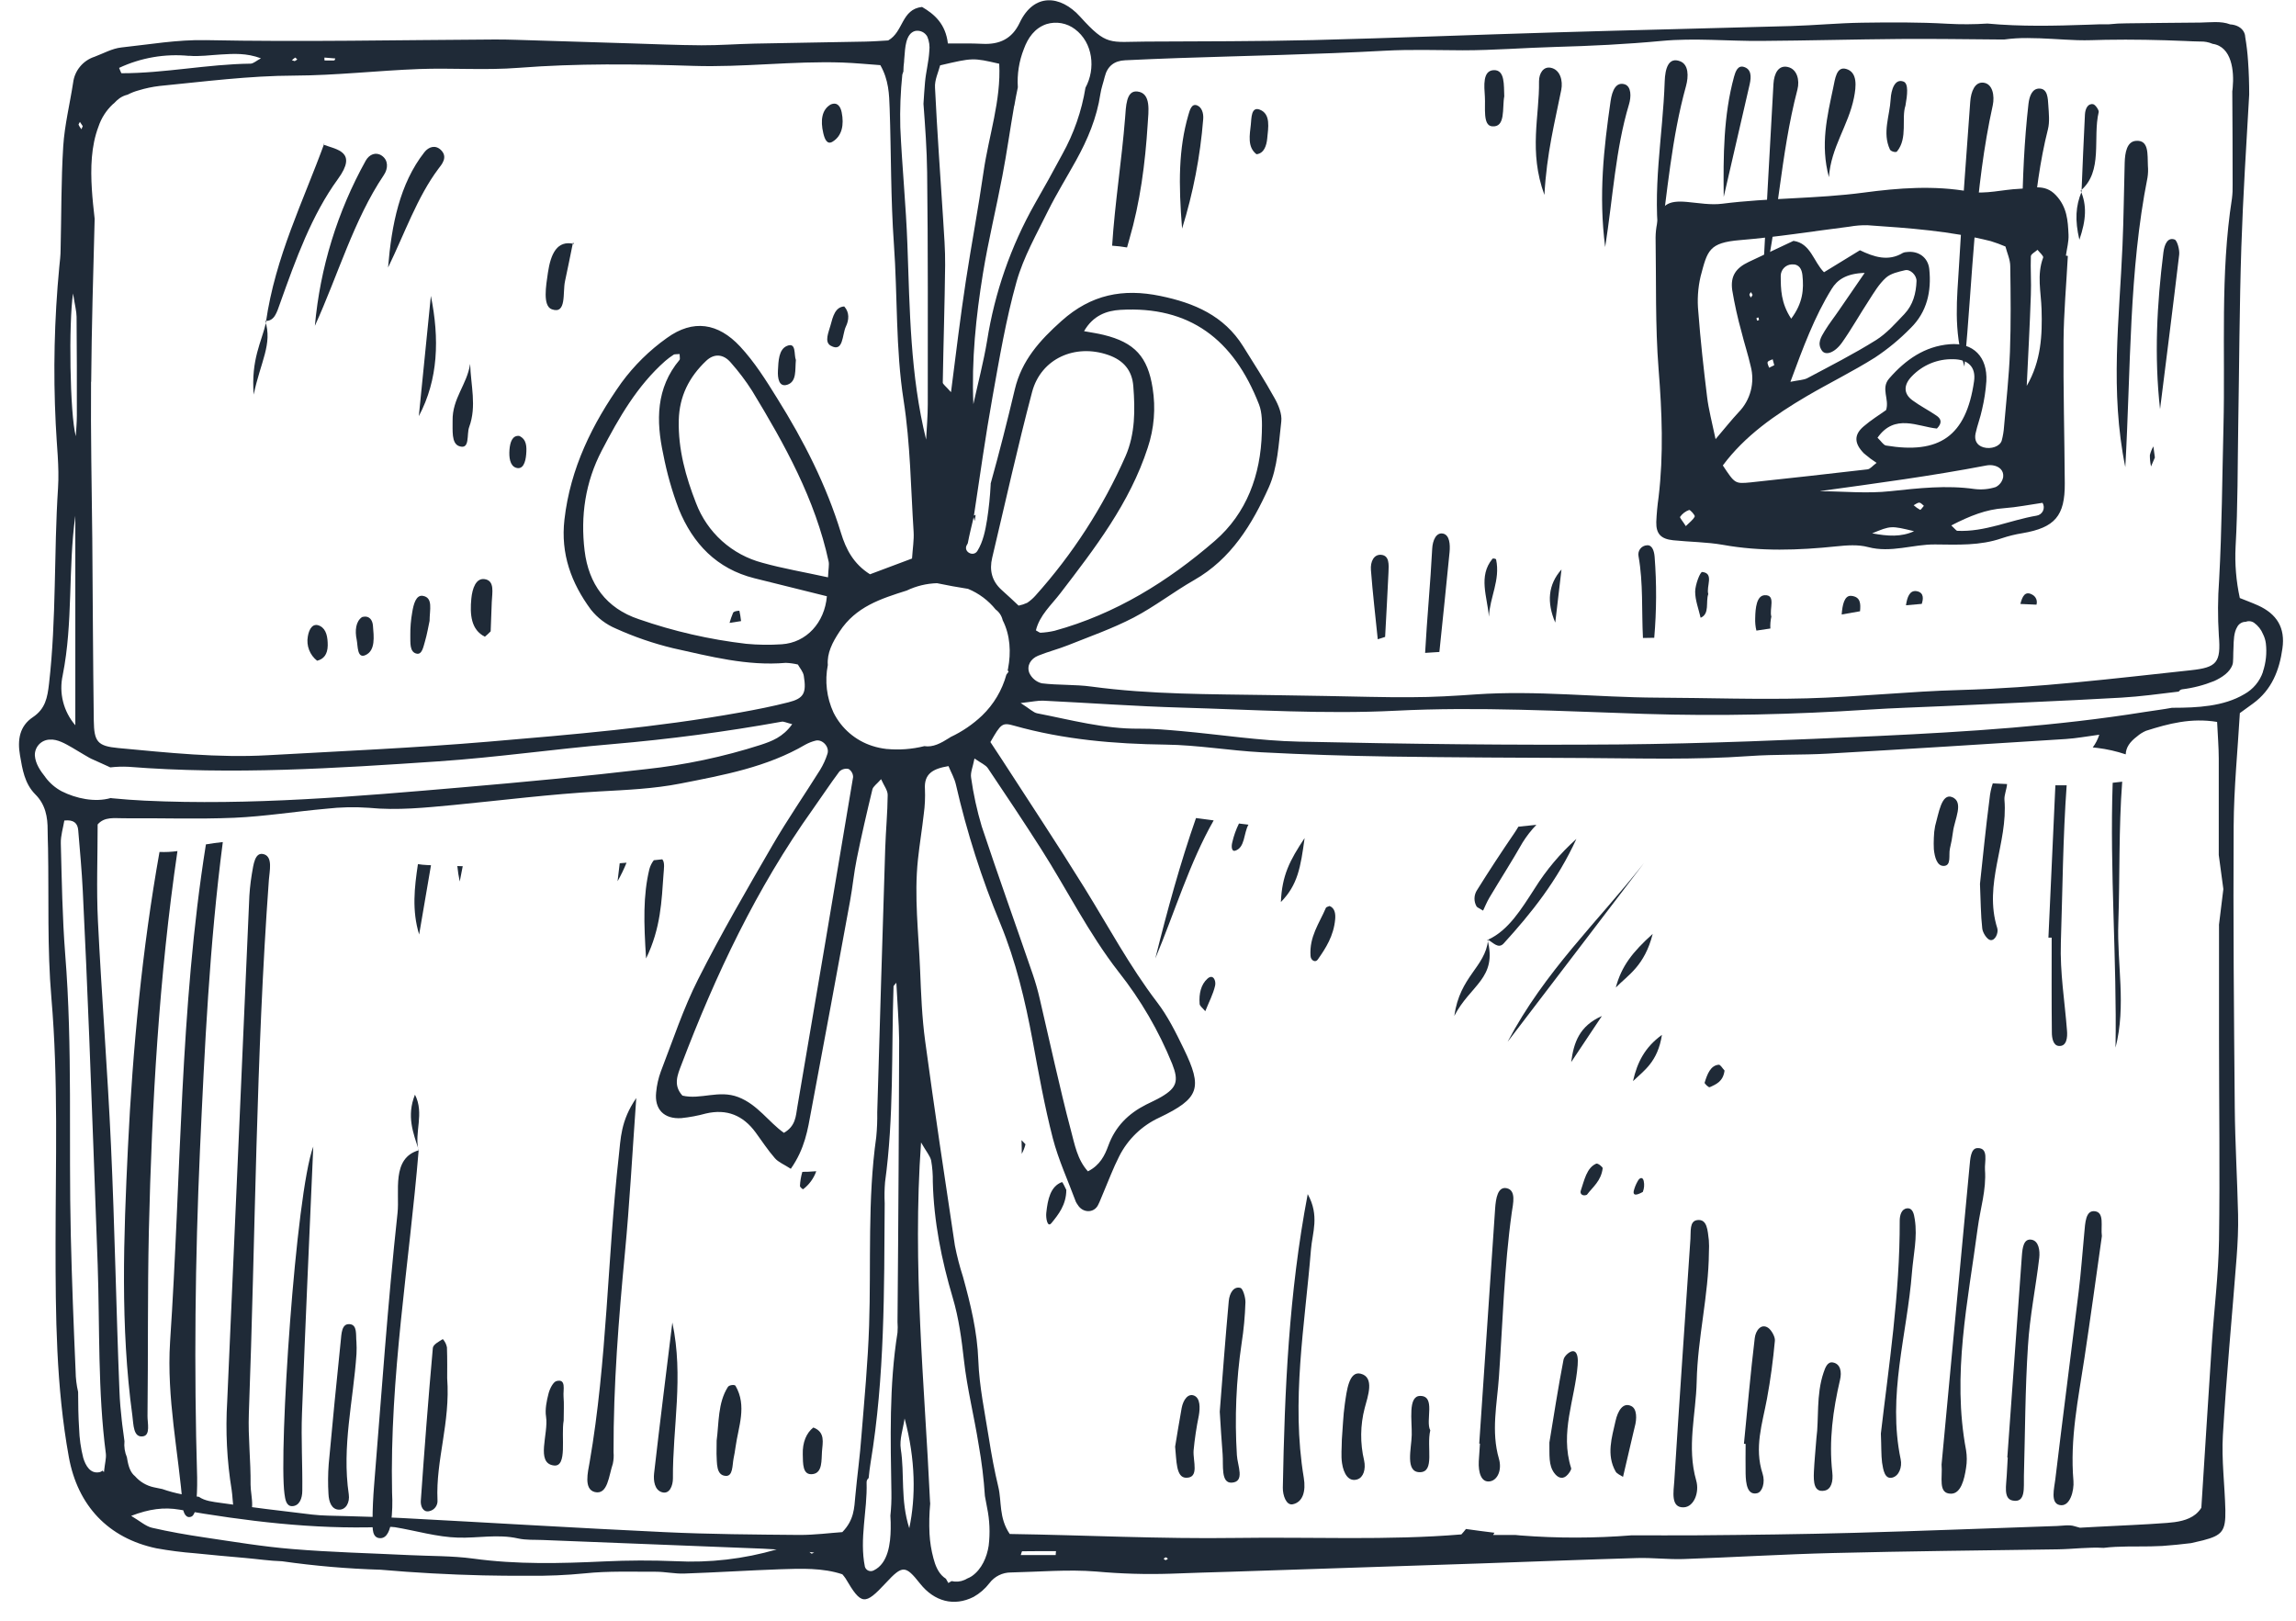 <svg width="119" height="84" viewBox="0 0 119 84" fill="none" xmlns="http://www.w3.org/2000/svg">
<path d="M117.038 31.381C116.713 31.235 116.376 31.112 116.088 30.995C115.897 30.12 115.823 29.223 115.869 28.329C115.989 26.238 115.971 24.139 116.006 22.044C116.059 18.969 116.068 15.883 116.167 12.804C116.254 10.169 116.423 7.534 116.574 4.899C116.574 4.313 116.556 3.742 116.515 3.165C116.488 2.749 116.439 2.334 116.369 1.922C116.368 1.847 116.351 1.772 116.321 1.703C116.194 1.41 115.882 1.281 115.589 1.264C115.118 1.077 114.53 1.164 114.043 1.17C112.778 1.183 111.511 1.19 110.24 1.209C109.927 1.209 109.613 1.225 109.301 1.259C109.144 1.259 108.988 1.259 108.831 1.259L108.246 1.28C106.501 1.341 104.746 1.383 103.007 1.221C102.317 1.265 101.626 1.269 100.937 1.231C99.464 1.146 97.982 1.155 96.504 1.177C95.274 1.195 94.046 1.315 92.815 1.35C88.755 1.467 84.694 1.556 80.633 1.678C76.448 1.801 72.265 1.971 68.08 2.077C65.186 2.148 62.291 2.139 59.397 2.155C57.508 2.165 57.371 2.401 55.988 0.871C54.956 -0.274 53.581 -0.367 52.849 1.179C52.453 2.017 51.799 2.318 50.911 2.271C50.311 2.24 49.71 2.257 49.128 2.253C49.011 1.246 48.442 0.742 47.789 0.36C46.71 0.48 46.834 1.65 46.034 2.096C45.701 2.114 45.275 2.148 44.848 2.156C42.937 2.195 41.027 2.22 39.118 2.26C38.195 2.28 37.273 2.351 36.352 2.347C35.12 2.34 33.889 2.284 32.657 2.247L26.747 2.064C26.379 2.053 26.016 2.045 25.64 2.047C20.653 2.073 15.664 2.181 10.678 2.08C9.176 2.05 7.753 2.304 6.29 2.46C5.816 2.511 5.361 2.768 4.902 2.941C4.607 3.036 4.345 3.214 4.148 3.453C3.95 3.692 3.826 3.983 3.789 4.291C3.621 5.386 3.35 6.472 3.278 7.572C3.166 9.351 3.185 11.14 3.141 12.923C3.141 13.23 3.104 13.536 3.072 13.842C2.815 16.542 2.753 19.256 2.888 21.965C2.936 23.073 3.079 24.187 3.008 25.288C2.788 28.67 2.929 32.068 2.54 35.444C2.458 36.158 2.351 36.737 1.704 37.17C1.014 37.631 0.897 38.341 1.036 39.144C1.163 39.876 1.271 40.608 1.83 41.171C2.354 41.691 2.475 42.343 2.469 43.039C2.469 43.348 2.484 43.656 2.49 43.965C2.537 46.552 2.443 49.152 2.664 51.724C3.028 55.97 2.88 60.226 2.879 64.477C2.879 68.177 2.904 71.866 3.569 75.523C4.026 78.031 5.607 79.719 8.104 80.246C8.769 80.366 9.44 80.452 10.114 80.504C10.968 80.593 11.824 80.669 12.681 80.744C13.326 80.8 13.974 80.898 14.619 80.918C16.313 81.16 18.02 81.306 19.73 81.357C21.497 81.511 23.267 81.608 25.04 81.65C25.783 81.668 26.528 81.672 27.272 81.669H27.419C28.384 81.681 29.35 81.64 30.311 81.545C31.529 81.417 32.765 81.466 33.994 81.461C34.485 81.461 34.978 81.573 35.467 81.555C37.127 81.498 38.786 81.391 40.44 81.332C41.542 81.294 42.649 81.256 43.658 81.593C43.718 81.661 43.774 81.732 43.825 81.807C44.643 83.198 44.817 83.218 45.911 82.043C46.777 81.111 46.925 81.114 47.687 82.076C48.418 82.999 49.442 83.278 50.458 82.766C50.778 82.587 51.058 82.344 51.281 82.053C51.411 81.88 51.579 81.74 51.772 81.644C51.965 81.548 52.177 81.498 52.393 81.498C53.869 81.467 55.353 81.332 56.818 81.45C58.103 81.566 59.394 81.604 60.684 81.562C61.728 81.518 62.773 81.494 63.817 81.46C68.123 81.316 72.429 81.173 76.733 81.031C79.441 80.939 82.146 80.829 84.855 80.751C85.654 80.728 86.455 80.829 87.254 80.803C89.837 80.713 92.419 80.554 95.007 80.491C98.883 80.396 102.759 80.355 106.637 80.3C107.426 80.29 108.246 80.176 109.029 80.224C109.231 80.198 109.434 80.182 109.637 80.172C110.448 80.131 111.26 80.172 112.07 80.125C112.566 80.092 113.066 80.037 113.563 79.978C113.771 79.931 113.98 79.885 114.188 79.832C115.183 79.573 115.358 79.346 115.339 78.264C115.309 76.97 115.135 75.67 115.211 74.384C115.391 71.31 115.686 68.235 115.922 65.17C115.977 64.438 116.014 63.691 115.998 62.953C115.957 61.105 115.843 59.258 115.826 57.409C115.783 52.539 115.74 47.67 115.769 42.801C115.781 40.839 115.979 38.877 116.09 36.958L116.776 36.46C117.743 35.755 118.142 34.733 118.296 33.607C118.451 32.539 118.006 31.821 117.038 31.381ZM57.258 3.979C57.394 3.427 57.754 3.149 58.313 3.124C59.233 3.082 60.153 3.039 61.075 3.009C64.639 2.888 68.207 2.824 71.769 2.629C73.125 2.555 74.466 2.602 75.816 2.607C77.412 2.607 79.008 2.477 80.604 2.433C82.447 2.382 84.283 2.294 86.123 2.121C87.83 1.96 89.566 2.136 91.29 2.121C93.689 2.105 96.086 2.039 98.484 2.02C100.205 2.007 101.928 2.034 103.652 2.047H103.878C104.277 1.993 104.68 1.968 105.082 1.972C105.947 1.972 106.805 2.053 107.668 2.082C108.157 2.099 108.647 2.072 109.131 2.063C109.822 2.051 110.512 2.051 111.201 2.063C111.891 2.075 112.573 2.095 113.249 2.124C113.509 2.136 113.768 2.149 114.029 2.152C114.251 2.143 114.473 2.184 114.678 2.272C115.68 2.419 115.797 3.694 115.72 4.531C115.72 4.597 115.705 4.662 115.698 4.727C115.711 6.338 115.714 7.948 115.715 9.559C115.722 9.803 115.711 10.048 115.68 10.291C115.067 14.213 115.339 18.167 115.241 22.108C115.174 24.755 115.161 27.407 115.016 30.049C114.945 31.011 114.94 31.977 115.001 32.939C115.118 34.352 114.887 34.592 113.552 34.737C109.572 35.166 105.599 35.651 101.589 35.762C98.943 35.832 96.303 36.123 93.656 36.194C91.072 36.263 88.483 36.169 85.904 36.158C82.766 36.144 79.634 35.772 76.492 35.989C75.386 36.066 74.279 36.135 73.172 36.135C71.696 36.147 70.218 36.096 68.742 36.072L65.787 36.024C62.716 35.975 59.632 35.999 56.572 35.585C55.721 35.468 54.847 35.52 53.993 35.415C53.853 35.379 53.722 35.312 53.611 35.219C53.499 35.126 53.41 35.009 53.349 34.877C53.203 34.497 53.42 34.145 53.8 33.986C54.309 33.777 54.85 33.643 55.362 33.438C56.502 32.982 57.671 32.573 58.756 32.008C59.841 31.443 60.824 30.674 61.891 30.065C63.814 28.969 64.901 27.168 65.757 25.268C66.222 24.235 66.272 23 66.408 21.845C66.454 21.454 66.261 20.99 66.054 20.624C65.547 19.71 64.982 18.829 64.427 17.943C63.435 16.36 61.901 15.703 60.144 15.34C58.202 14.939 56.556 15.26 55.024 16.628C53.888 17.642 52.952 18.678 52.595 20.189C52.209 21.82 51.796 23.445 51.346 25.058C51.346 25.076 51.346 25.095 51.346 25.115C51.315 25.724 51.253 26.33 51.16 26.932C51.071 27.481 50.956 28.076 50.657 28.554C50.443 28.895 49.902 28.581 50.115 28.238C50.131 28.214 50.145 28.188 50.158 28.162C50.245 27.707 50.358 27.256 50.465 26.805C50.484 26.872 50.5 26.94 50.516 27.007C50.529 26.925 50.544 26.844 50.557 26.765C50.557 26.736 50.557 26.707 50.569 26.677C50.539 26.694 50.509 26.709 50.478 26.723C50.79 24.663 51.075 22.609 51.441 20.574C51.799 18.573 52.137 16.558 52.685 14.607C53.047 13.32 53.736 12.118 54.331 10.904C54.77 10.026 55.292 9.182 55.769 8.32C56.37 7.235 56.849 6.105 57.033 4.865C57.077 4.572 57.185 4.279 57.258 3.979ZM52.276 34.809L52.16 34.967C51.938 35.775 51.503 36.508 50.899 37.088C50.419 37.543 49.87 37.917 49.271 38.198L49.194 38.249C48.774 38.514 48.36 38.744 47.909 38.671C47.269 38.831 46.605 38.88 45.948 38.817L45.932 38.827V38.816C45.687 38.788 45.445 38.736 45.211 38.66C44.776 38.521 44.375 38.295 44.029 37.998C43.683 37.7 43.401 37.336 43.198 36.927C42.844 36.158 42.742 35.298 42.905 34.468C42.857 33.854 43.139 33.296 43.517 32.728C44.358 31.443 45.648 31.033 46.995 30.607C47.486 30.372 48.02 30.242 48.563 30.226C49.096 30.337 49.632 30.434 50.172 30.519C50.731 30.749 51.224 31.117 51.603 31.588C51.782 31.718 51.91 31.908 51.963 32.124C51.963 32.131 51.963 32.14 51.97 32.149C52.361 32.914 52.409 33.822 52.245 34.659C52.245 34.684 52.232 34.708 52.227 34.733C52.236 34.759 52.255 34.785 52.276 34.809ZM51.201 39.816C52.128 41.192 53.048 42.574 53.942 43.972C55.299 46.095 56.414 48.364 57.976 50.37C59.125 51.821 60.061 53.429 60.756 55.145C61.104 56.024 60.987 56.375 60.214 56.836C59.951 56.993 59.666 57.116 59.392 57.255C58.48 57.719 57.808 58.382 57.445 59.374C57.263 59.874 57.018 60.39 56.386 60.709C55.832 60.097 55.699 59.309 55.5 58.567C55.197 57.44 54.937 56.301 54.669 55.163C54.401 54.026 54.154 52.886 53.885 51.749C53.789 51.33 53.671 50.917 53.532 50.51C52.655 47.951 51.736 45.402 50.883 42.833C50.636 42.007 50.452 41.164 50.332 40.31C50.286 40.047 50.422 39.753 50.507 39.311C50.844 39.549 51.082 39.641 51.201 39.816ZM44.216 40.272C43.263 45.976 42.299 51.679 41.324 57.38C41.245 57.847 41.239 58.366 40.629 58.713C39.836 58.154 39.272 57.249 38.264 56.861C37.256 56.473 36.311 57.008 35.37 56.784C34.879 56.248 35.117 55.706 35.309 55.203C37.085 50.528 39.209 46.032 42.126 41.944C42.589 41.294 43.025 40.627 43.505 39.986C43.568 39.926 43.644 39.883 43.728 39.86C43.811 39.837 43.899 39.836 43.983 39.855C44.054 39.9 44.112 39.961 44.153 40.034C44.194 40.107 44.215 40.189 44.216 40.272ZM35.224 18.647C33.995 20.111 34.001 21.81 34.376 23.543C34.562 24.511 34.831 25.46 35.18 26.382C35.912 28.18 37.149 29.481 39.102 29.97C40.349 30.281 41.601 30.592 42.857 30.903C42.741 32.27 41.799 33.308 40.517 33.392C39.902 33.433 39.285 33.425 38.672 33.367C36.778 33.146 34.914 32.719 33.113 32.093C31.413 31.526 30.509 30.261 30.3 28.543C30.082 26.742 30.332 24.995 31.19 23.35C32.078 21.65 33.02 19.999 34.478 18.709C34.617 18.589 34.763 18.48 34.917 18.381C34.962 18.352 35.037 18.366 35.224 18.349C35.227 18.535 35.252 18.614 35.224 18.647ZM36.598 18.703C37.006 18.316 37.489 18.334 37.878 18.794C38.284 19.252 38.654 19.741 38.983 20.258C40.673 23.039 42.251 25.878 42.948 29.106C42.983 29.27 42.937 29.452 42.915 29.922C41.654 29.646 40.575 29.465 39.514 29.168C38.736 28.964 38.018 28.577 37.42 28.039C36.822 27.501 36.361 26.827 36.075 26.074C35.544 24.717 35.144 23.293 35.18 21.782C35.211 20.532 35.717 19.54 36.598 18.703ZM51.916 30.578C51.407 30.121 51.269 29.553 51.425 28.906C52.106 26.041 52.741 23.161 53.493 20.315C53.957 18.577 55.728 17.801 57.442 18.398C58.226 18.671 58.675 19.192 58.738 20.009C58.834 21.24 58.841 22.479 58.338 23.638C57.171 26.285 55.59 28.73 53.657 30.881C53.533 31.018 53.394 31.139 53.241 31.242C53.098 31.308 52.948 31.357 52.794 31.389C52.536 31.144 52.229 30.857 51.916 30.578ZM59.739 20.11C59.487 18.499 58.813 17.748 57.197 17.356C56.904 17.284 56.611 17.242 56.186 17.164C56.654 16.349 57.356 16.101 58.071 16.059C61.649 15.852 63.936 17.579 65.253 20.96C65.425 21.4 65.414 21.934 65.4 22.424C65.341 24.62 64.612 26.606 62.964 28.032C60.532 30.138 57.808 31.828 54.654 32.693C54.416 32.748 54.174 32.781 53.93 32.794C53.879 32.794 53.822 32.742 53.69 32.671C53.882 31.888 54.479 31.37 54.951 30.755C56.748 28.412 58.553 26.077 59.486 23.206C59.819 22.21 59.906 21.147 59.739 20.11ZM52.571 5.483C52.627 5.164 52.684 4.843 52.754 4.525C52.709 3.848 52.816 3.17 53.066 2.539C53.275 1.962 53.629 1.455 54.236 1.25C54.486 1.173 54.75 1.156 55.007 1.202C55.264 1.248 55.507 1.354 55.715 1.512C56.653 2.215 56.796 3.562 56.259 4.547C56.062 5.757 55.656 6.923 55.059 7.994C54.596 8.859 54.12 9.718 53.63 10.57C52.39 12.765 51.554 15.165 51.161 17.656C50.977 18.762 50.69 19.852 50.449 20.946C50.349 18.66 50.583 16.407 50.946 14.17C51.223 12.473 51.634 10.803 51.954 9.111C52.184 7.91 52.353 6.693 52.564 5.483H52.571ZM48.734 3.385C50.425 2.99 50.425 2.99 51.789 3.304C51.891 5.208 51.248 7.03 50.978 8.897C50.706 10.787 50.349 12.665 50.06 14.554C49.777 16.404 49.554 18.264 49.29 20.325C48.998 19.994 48.862 19.908 48.863 19.824C48.897 17.797 48.963 15.771 48.986 13.744C48.995 12.945 48.929 12.146 48.881 11.348C48.734 9.08 48.572 6.809 48.461 4.544C48.434 4.146 48.638 3.736 48.727 3.385H48.734ZM46.776 3.85C46.782 3.803 46.797 3.758 46.821 3.717C46.821 3.531 46.839 3.347 46.862 3.161C46.853 3.237 46.862 3.161 46.862 3.107C46.862 3.053 46.872 2.99 46.877 2.932C46.913 2.522 46.928 1.745 47.427 1.606C47.55 1.58 47.678 1.594 47.793 1.647C47.907 1.7 48.001 1.788 48.062 1.899C48.162 2.136 48.197 2.396 48.165 2.651C48.135 3.197 47.99 3.727 47.943 4.262C47.911 4.634 47.886 5.007 47.863 5.379C47.952 6.563 48.038 7.748 48.053 8.933C48.102 12.939 48.086 16.948 48.086 20.955C48.086 21.564 48.031 22.174 48 22.783C47.174 19.431 47.153 16.049 47.03 12.671C46.957 10.643 46.751 8.622 46.662 6.596C46.638 5.679 46.673 4.762 46.768 3.85H46.776ZM16.824 2.984L17.38 3.03C17.362 3.067 17.346 3.132 17.325 3.133C17.157 3.142 16.988 3.133 16.818 3.133C16.812 3.086 16.814 3.035 16.816 2.984H16.824ZM15.304 2.984C15.317 2.984 15.373 3.05 15.408 3.086L15.275 3.168L15.128 3.121C15.18 3.072 15.236 3.027 15.296 2.988L15.304 2.984ZM9.802 2.891C10.344 2.938 10.896 2.855 11.444 2.824C12.109 2.785 12.775 2.741 13.524 3.022C13.278 3.154 13.134 3.296 12.988 3.299C10.747 3.326 8.541 3.796 6.3 3.796C6.278 3.796 6.255 3.704 6.172 3.519C7.302 2.99 8.553 2.774 9.795 2.896L9.802 2.891ZM4.726 19.785C4.748 16.971 4.832 14.156 4.906 11.342C4.849 10.829 4.792 10.317 4.76 9.8C4.694 8.72 4.716 7.576 5.107 6.553C5.253 6.118 5.505 5.726 5.838 5.411L5.917 5.345C6.001 5.252 6.095 5.167 6.196 5.093C6.322 5.005 6.463 4.942 6.612 4.907L6.635 4.896C6.811 4.805 6.996 4.734 7.187 4.683C7.54 4.575 7.903 4.498 8.271 4.455C10.597 4.227 12.912 3.925 15.263 3.918C17.415 3.909 19.565 3.659 21.717 3.578C23.438 3.515 25.17 3.65 26.883 3.515C29.9 3.281 32.916 3.316 35.928 3.414C38.514 3.499 41.083 3.154 43.663 3.241C44.33 3.265 44.995 3.332 45.627 3.376C46.066 4.145 46.085 4.89 46.11 5.619C46.191 7.961 46.163 10.304 46.33 12.646C46.524 15.346 46.414 18.063 46.834 20.754C47.184 22.995 47.206 25.293 47.352 27.56C47.378 27.98 47.305 28.408 47.27 28.947L45.092 29.764C44.232 29.225 43.843 28.456 43.591 27.632C42.829 25.143 41.662 22.852 40.281 20.644C39.696 19.7 39.111 18.767 38.357 17.956C37.222 16.74 35.928 16.53 34.564 17.517C33.66 18.159 32.865 18.942 32.209 19.836C30.703 21.962 29.559 24.265 29.255 26.928C29.05 28.707 29.61 30.218 30.622 31.591C30.966 32.025 31.414 32.364 31.924 32.579C32.878 33.01 33.87 33.351 34.888 33.596C36.805 34.02 38.725 34.528 40.727 34.355C40.938 34.363 41.148 34.392 41.353 34.441C41.447 34.614 41.625 34.809 41.66 35.027C41.807 35.926 41.66 36.198 40.865 36.399C40.031 36.612 39.182 36.779 38.334 36.931C34.026 37.706 29.666 38.071 25.315 38.44C21.512 38.762 17.694 38.93 13.881 39.142C11.289 39.289 8.71 39.01 6.128 38.77C5.05 38.669 4.876 38.44 4.861 37.344C4.82 34.201 4.808 31.056 4.783 27.913C4.754 25.208 4.697 22.498 4.719 19.789L4.726 19.785ZM4.141 6.316L4.288 6.537L4.22 6.699C4.162 6.629 4.113 6.551 4.074 6.468C4.064 6.434 4.118 6.372 4.141 6.32V6.316ZM3.786 15.207C3.885 15.845 3.966 16.131 3.969 16.418C3.985 18.128 3.985 19.838 3.983 21.542C3.983 21.899 3.948 22.255 3.929 22.61C3.618 21.463 3.555 16.707 3.786 15.211V15.207ZM3.252 34.983C3.796 32.251 3.52 29.477 3.904 26.732V37.589C3.6 37.237 3.382 36.818 3.269 36.366C3.155 35.914 3.15 35.442 3.252 34.987V34.983ZM2.354 40.281C2.096 39.959 1.837 39.584 1.807 39.16C1.802 39.055 1.819 38.951 1.855 38.853C1.891 38.755 1.946 38.665 2.016 38.588C2.087 38.511 2.172 38.449 2.267 38.405C2.362 38.361 2.464 38.337 2.569 38.333C2.973 38.297 3.391 38.549 3.729 38.741C3.936 38.86 4.14 38.986 4.345 39.108C4.437 39.164 4.529 39.218 4.623 39.27L4.729 39.325L4.776 39.347C4.759 39.338 4.737 39.328 4.8 39.357C5.048 39.474 5.303 39.578 5.551 39.696L5.717 39.773C6.031 39.736 6.347 39.726 6.663 39.742C12.027 40.166 17.38 39.822 22.726 39.46C25.735 39.256 28.724 38.823 31.731 38.567C34.68 38.315 37.608 37.928 40.517 37.404C40.625 37.385 40.749 37.457 41.059 37.533C40.579 38.208 39.991 38.419 39.424 38.606C37.488 39.227 35.493 39.649 33.472 39.865C30.294 40.237 27.104 40.537 23.923 40.81C18.465 41.278 12.991 41.757 7.495 41.496C6.943 41.47 6.388 41.428 5.837 41.375C5.804 41.375 5.774 41.366 5.742 41.36C4.915 41.599 3.932 41.382 3.195 41.01C2.865 40.833 2.578 40.586 2.354 40.286V40.281ZM5.388 76.296C5.361 76.268 5.335 76.244 5.31 76.22C5.27 76.26 5.219 76.288 5.164 76.299C4.68 76.405 4.432 75.954 4.314 75.557C4.187 75.059 4.116 74.548 4.1 74.034C4.059 73.414 4.051 72.79 4.049 72.168V72.144C3.967 71.792 3.923 71.433 3.919 71.071C3.817 68.729 3.726 66.386 3.67 64.044C3.552 59.177 3.77 54.305 3.378 49.44C3.231 47.537 3.202 45.623 3.152 43.714C3.141 43.31 3.274 42.902 3.334 42.527C3.831 42.471 4.024 42.673 4.054 43.028C4.141 44.072 4.239 45.115 4.29 46.162C4.414 48.685 4.525 51.209 4.624 53.733C4.776 57.674 4.922 61.614 5.063 65.555C5.174 68.819 5.063 72.094 5.487 75.345C5.512 75.58 5.439 75.825 5.388 76.293V76.296ZM35.005 80.914C33.782 80.863 32.553 80.868 31.332 80.925C29.057 81.032 26.797 81.092 24.522 80.779C23.431 80.633 22.315 80.653 21.211 80.599C19.189 80.499 17.163 80.453 15.146 80.284C13.62 80.16 12.105 79.905 10.588 79.681C9.679 79.546 8.771 79.388 7.879 79.182C7.55 79.104 7.266 78.841 6.798 78.565C7.744 78.202 8.502 78.106 9.305 78.243C12.759 78.838 16.225 79.268 19.741 79.144C19.984 79.123 20.229 79.126 20.472 79.153C21.563 79.334 22.646 79.662 23.738 79.693C24.771 79.724 25.807 79.501 26.85 79.735C27.264 79.827 27.707 79.798 28.137 79.816L39.535 80.265C39.775 80.274 40.013 80.293 40.252 80.306C38.549 80.801 36.775 81.006 35.005 80.914ZM42.066 80.527L41.953 80.437L42.199 80.47L42.066 80.527ZM44.331 77.535C44.274 78.15 44.274 78.773 43.657 79.407C43.025 79.451 42.237 79.554 41.45 79.554C39.109 79.533 36.769 79.519 34.428 79.407C29.878 79.194 25.331 78.914 20.784 78.675C19.8 78.623 18.816 78.609 17.833 78.574C17.28 78.555 16.726 78.563 16.179 78.498C14.591 78.314 13.006 78.116 11.425 77.891C11.034 77.835 10.624 77.798 10.306 77.576C10.014 77.55 9.724 77.508 9.437 77.451C9.089 77.384 8.747 77.291 8.413 77.175C8.266 77.148 8.12 77.119 7.974 77.084C7.595 77.003 7.252 76.801 6.998 76.509C6.777 76.333 6.662 76.05 6.587 75.585L6.578 75.528C6.466 75.266 6.422 74.98 6.451 74.696C6.407 74.393 6.367 74.089 6.33 73.784C6.33 73.739 6.319 73.695 6.315 73.649C6.256 73.134 6.211 72.624 6.191 72.1C6.021 67.855 5.948 63.609 5.752 59.363C5.576 55.487 5.266 51.616 5.076 47.739C4.994 46.083 5.061 44.419 5.061 42.73C5.417 42.315 5.939 42.413 6.414 42.41C8.323 42.395 10.235 42.465 12.14 42.384C13.733 42.313 15.317 42.057 16.907 41.916C17.639 41.832 18.377 41.815 19.111 41.867C20.596 42.013 22.059 41.858 23.528 41.72C26.038 41.476 28.544 41.157 31.059 41.019C32.474 40.941 33.884 40.882 35.272 40.609C37.502 40.17 39.746 39.764 41.748 38.59C41.908 38.503 42.079 38.435 42.256 38.39C42.611 38.286 43.006 38.7 42.886 39.069C42.793 39.361 42.666 39.64 42.506 39.901C41.69 41.205 40.812 42.473 40.041 43.802C38.714 46.092 37.38 48.383 36.188 50.745C35.413 52.276 34.872 53.927 34.25 55.535C34.123 55.882 34.042 56.243 34.008 56.611C33.913 57.489 34.411 58.011 35.316 57.95C35.745 57.906 36.169 57.826 36.584 57.712C37.671 57.457 38.518 57.809 39.166 58.696C39.494 59.142 39.797 59.611 40.161 60.026C40.342 60.236 40.635 60.349 40.987 60.577C41.719 59.529 41.865 58.548 42.041 57.586C42.723 53.955 43.396 50.324 44.059 46.691C44.193 45.966 44.258 45.227 44.406 44.508C44.65 43.304 44.927 42.108 45.216 40.915C45.253 40.76 45.442 40.64 45.666 40.384C45.812 40.715 46.011 40.961 46.008 41.205C46.001 42.129 45.91 43.05 45.88 43.974C45.737 48.529 45.599 53.085 45.467 57.64C45.474 58.072 45.457 58.503 45.415 58.933C44.955 62.182 45.154 65.454 45.045 68.714C44.981 70.617 44.801 72.521 44.647 74.424C44.574 75.454 44.426 76.491 44.331 77.535ZM46.574 60.575C46.562 63.221 46.537 65.867 46.517 68.511C46.531 68.695 46.531 68.881 46.517 69.065C46.078 71.818 46.157 74.589 46.201 77.361C46.208 77.759 46.191 78.158 46.148 78.554C46.163 78.785 46.169 79.015 46.164 79.243C46.153 79.975 46.041 81.028 45.287 81.39C45.245 81.413 45.199 81.426 45.151 81.429C45.104 81.432 45.056 81.424 45.012 81.406C44.968 81.388 44.928 81.361 44.896 81.325C44.864 81.29 44.841 81.248 44.827 81.202C44.535 79.748 44.959 78.302 44.915 76.842C44.912 76.797 44.92 76.752 44.939 76.71C44.957 76.669 44.986 76.633 45.022 76.605C45.047 76.342 45.079 76.078 45.121 75.818C45.86 71.36 45.824 66.864 45.853 62.37C45.835 62.002 45.841 61.632 45.872 61.264C46.334 57.896 46.198 54.506 46.311 51.125C46.311 51.084 46.37 51.043 46.457 50.935C46.508 51.976 46.59 52.952 46.603 53.929C46.59 56.141 46.59 58.356 46.574 60.573V60.575ZM47.127 79.205C46.66 77.741 46.891 76.397 46.688 75.106C46.609 74.598 46.811 74.048 46.885 73.516C47.457 75.656 47.468 77.595 47.127 79.202V79.205ZM51.243 80.107C51.152 80.707 50.883 81.331 50.373 81.687C50.299 81.737 50.219 81.778 50.136 81.81C50.089 81.839 50.04 81.864 49.989 81.886C49.779 81.978 49.543 81.999 49.319 81.946L49.151 82.044C49.116 81.981 49.072 81.905 49.026 81.824C48.985 81.798 48.946 81.769 48.908 81.738C48.616 81.498 48.47 81.113 48.379 80.763C48.267 80.348 48.199 79.923 48.176 79.494C48.151 78.97 48.163 78.446 48.212 77.924C48.212 77.888 48.203 77.853 48.202 77.816C47.921 71.728 47.28 65.65 47.737 59.211C48.018 59.699 48.206 59.908 48.261 60.147C48.325 60.511 48.353 60.881 48.347 61.251C48.399 63.3 48.796 65.293 49.378 67.253C49.696 68.323 49.839 69.411 49.963 70.518C50.128 71.982 50.494 73.425 50.724 74.883C50.881 75.761 50.989 76.646 51.047 77.535C51.085 77.737 51.125 77.939 51.16 78.141C51.294 78.786 51.322 79.45 51.243 80.104V80.107ZM54.716 80.595H52.906C52.938 80.504 52.958 80.4 52.978 80.4C53.563 80.391 54.148 80.393 54.733 80.393C54.722 80.463 54.719 80.524 54.716 80.592V80.595ZM60.421 80.86C60.384 80.86 60.346 80.814 60.309 80.788C60.347 80.763 60.384 80.716 60.422 80.716C60.46 80.716 60.497 80.762 60.533 80.788C60.486 80.811 60.454 80.857 60.416 80.857L60.421 80.86ZM115.01 47.951C115.01 49.879 115.01 51.807 115.01 53.737C115.01 57.251 115.061 60.764 115.01 64.278C114.981 66.06 114.759 67.839 114.64 69.62C114.456 72.393 114.285 75.167 114.094 78.145C114.015 78.271 113.916 78.384 113.802 78.479C113.395 78.811 112.829 78.89 112.323 78.93C111.115 79.022 109.902 79.065 108.692 79.131L107.799 79.179C107.706 79.157 107.614 79.131 107.522 79.101C107.246 79.013 106.917 79.079 106.614 79.09C103.103 79.208 99.592 79.35 96.082 79.445C93.374 79.519 90.669 79.551 87.954 79.573C86.828 79.582 85.7 79.573 84.574 79.573C82.653 79.727 80.722 79.73 78.8 79.58L78.541 79.555H77.387L77.458 79.44C76.963 79.381 76.472 79.315 75.979 79.245C75.904 79.338 75.832 79.432 75.743 79.526C71.94 79.845 67.99 79.652 64.069 79.709C60.147 79.766 56.217 79.562 52.334 79.504C51.762 78.665 51.925 77.82 51.742 77.063C51.541 76.229 51.385 75.381 51.252 74.532C51.041 73.197 50.755 71.859 50.706 70.515C50.652 69.011 50.301 67.587 49.909 66.168C49.738 65.64 49.599 65.102 49.492 64.558C48.96 61.025 48.429 57.492 47.95 53.952C47.785 52.736 47.738 51.5 47.688 50.272C47.612 48.368 47.373 46.465 47.576 44.55C47.659 43.758 47.792 42.971 47.88 42.179C47.938 41.757 47.957 41.331 47.939 40.906C47.883 40.094 48.36 39.84 49.16 39.706C49.293 40.031 49.472 40.338 49.546 40.671C50.11 43.133 50.88 45.543 51.849 47.875C52.647 49.812 53.136 51.857 53.518 53.925C53.832 55.62 54.136 57.321 54.565 58.989C54.858 60.116 55.353 61.185 55.76 62.285C55.788 62.341 55.82 62.394 55.857 62.444C56.113 62.87 56.683 62.883 56.904 62.47C57.018 62.255 57.094 62.019 57.197 61.794C57.461 61.173 57.698 60.536 58.004 59.936C58.449 59.048 59.184 58.339 60.086 57.924C62.169 56.927 62.344 56.396 61.349 54.349C60.947 53.519 60.529 52.674 59.973 51.947C58.545 50.075 57.442 48.01 56.209 46.02C54.815 43.77 53.348 41.564 51.91 39.338C51.713 39.034 51.509 38.732 51.332 38.46C51.879 37.505 51.941 37.435 52.562 37.611C55.131 38.334 57.75 38.558 60.41 38.592C62.068 38.612 63.719 38.902 65.384 38.99C67.595 39.107 69.812 39.176 72.026 39.21C75.41 39.261 78.795 39.27 82.179 39.287C85.007 39.302 87.833 39.388 90.664 39.186C92.014 39.09 93.374 39.136 94.726 39.06C98.842 38.825 102.957 38.564 107.072 38.302C107.61 38.268 108.144 38.166 108.804 38.079C108.729 38.316 108.615 38.539 108.466 38.738L108.7 38.763C109.201 38.824 109.695 38.936 110.174 39.097C110.187 38.738 110.388 38.451 110.759 38.17C110.898 38.049 111.055 37.95 111.224 37.877C112.395 37.504 113.565 37.194 114.911 37.416C114.943 38.11 114.996 38.713 114.997 39.319C114.997 40.984 114.997 42.649 114.997 44.313C115.076 44.899 115.156 45.488 115.235 46.08C115.16 46.698 115.084 47.321 115.006 47.948L115.01 47.951ZM117.288 34.822C117.121 35.315 116.776 35.727 116.321 35.978C115.243 36.621 113.86 36.681 112.638 36.683C112.617 36.684 112.596 36.684 112.575 36.683C112.089 36.772 111.617 36.829 111.153 36.902C106.589 37.634 101.983 37.927 97.373 38.144C92.891 38.35 88.404 38.541 83.916 38.583C78.381 38.63 72.844 38.558 67.309 38.437C65.286 38.394 63.267 38.074 61.246 37.893C60.514 37.828 59.773 37.759 59.037 37.766C57.232 37.785 55.504 37.309 53.756 36.97C53.557 36.93 53.388 36.746 52.9 36.437C53.529 36.368 53.804 36.302 54.071 36.315C56.467 36.431 58.861 36.608 61.257 36.675C64.947 36.782 68.647 37.022 72.325 36.836C76.643 36.617 80.937 36.863 85.237 37C89.12 37.125 92.989 37.03 96.857 36.778C98.146 36.694 99.437 36.658 100.728 36.598C103.799 36.451 106.871 36.334 109.943 36.158C110.939 36.1 111.931 35.962 112.924 35.844C112.943 35.813 112.967 35.787 112.997 35.767C113.026 35.747 113.059 35.733 113.094 35.727C113.667 35.657 114.228 35.512 114.763 35.295C115.139 35.123 115.594 34.844 115.718 34.416C115.725 34.39 115.728 34.364 115.734 34.339C115.714 34.441 115.734 34.339 115.734 34.311C115.734 34.241 115.743 34.164 115.745 34.1C115.745 33.914 115.753 33.728 115.761 33.542C115.772 33.204 115.772 32.788 115.955 32.49C115.997 32.41 116.06 32.343 116.138 32.297C116.215 32.25 116.304 32.227 116.394 32.228C116.466 32.199 116.544 32.189 116.62 32.199C116.697 32.208 116.77 32.237 116.833 32.282C117.037 32.43 117.196 32.633 117.291 32.867C117.365 33.015 117.415 33.175 117.437 33.339C117.497 33.837 117.444 34.343 117.283 34.819L117.288 34.822Z" fill="#1F2A37"/>
<path d="M107.175 13.264C107.098 14.728 106.963 16.202 106.952 17.672C106.933 20.132 107 22.591 107.016 25.051C107.028 26.745 106.498 27.347 104.822 27.634C104.459 27.692 104.101 27.78 103.752 27.897C102.623 28.288 101.47 28.229 100.296 28.218C99.143 28.206 98.012 28.67 96.82 28.354C96.304 28.216 95.72 28.26 95.176 28.317C93.21 28.521 91.254 28.591 89.293 28.237C88.449 28.09 87.577 28.09 86.721 28.001C86.082 27.935 85.83 27.667 85.844 27.054C85.862 26.623 85.902 26.194 85.963 25.767C86.228 23.555 86.14 21.353 85.963 19.133C85.786 16.869 85.845 14.585 85.808 12.31C85.81 12.064 85.836 11.819 85.886 11.578C86.056 10.626 86.426 10.374 87.434 10.466C88.041 10.521 88.664 10.635 89.261 10.559C91.696 10.25 94.155 10.307 96.596 9.982C98.4 9.742 100.242 9.598 102.091 9.933C102.908 10.08 103.795 9.822 104.651 9.787C105.297 9.767 105.967 9.494 106.552 10.114C107.137 10.733 107.177 11.431 107.21 12.163C107.228 12.522 107.124 12.886 107.074 13.249L107.175 13.264ZM97.754 21.255C97.941 20.688 97.461 20.13 97.919 19.611C98.761 18.647 99.752 17.948 101.051 17.841C102.279 17.74 103.018 18.501 102.952 19.76C102.917 20.253 102.842 20.743 102.728 21.224C102.641 21.644 102.48 22.05 102.391 22.47C102.322 22.801 102.443 23.078 102.797 23.183C103.188 23.3 103.662 23.133 103.748 22.834C103.812 22.595 103.853 22.35 103.869 22.102C103.979 20.814 104.124 19.527 104.174 18.236C104.229 16.76 104.212 15.28 104.19 13.801C104.19 13.454 104.026 13.11 103.941 12.777C103.692 12.67 103.438 12.577 103.179 12.497C101.08 11.971 98.937 11.819 96.784 11.673C96.475 11.667 96.167 11.692 95.864 11.746C93.972 11.983 92.085 12.289 90.187 12.444C88.561 12.579 88.496 12.986 88.139 14.333C88 14.933 87.961 15.553 88.023 16.166C88.134 17.639 88.298 19.11 88.478 20.577C88.557 21.224 88.728 21.861 88.917 22.76C89.424 22.164 89.751 21.753 90.108 21.37C90.411 21.061 90.629 20.677 90.739 20.258C90.849 19.838 90.848 19.397 90.737 18.978C90.601 18.38 90.407 17.795 90.26 17.199C90.062 16.488 89.902 15.766 89.78 15.037C89.68 14.305 89.966 13.891 90.639 13.573C91.404 13.21 92.17 12.853 92.954 12.484C93.846 12.605 93.994 13.567 94.537 14.11L96.399 12.97C97.11 13.311 97.862 13.572 98.63 13.105C98.686 13.079 98.748 13.066 98.81 13.065C99.418 12.98 99.929 13.332 99.993 13.944C100.113 15.097 99.877 16.17 99.026 17.003C98.465 17.578 97.843 18.092 97.173 18.535C96.029 19.253 94.807 19.852 93.643 20.533C91.999 21.501 90.438 22.583 89.293 24.123C89.919 25.066 89.92 25.08 90.734 25.001C92.753 24.785 94.772 24.561 96.79 24.326C96.936 24.309 97.053 24.142 97.261 23.99C97.036 23.844 96.821 23.684 96.618 23.509C96.096 22.987 96.079 22.534 96.592 22.099C96.965 21.776 97.385 21.517 97.754 21.255ZM96.645 14.143C95.666 14.175 95.214 14.522 94.939 14.967C94.04 16.416 93.454 18.011 92.796 19.789C93.235 19.698 93.478 19.7 93.674 19.599C94.867 18.964 96.076 18.349 97.221 17.634C97.784 17.284 98.245 16.756 98.71 16.268C99.149 15.803 99.31 15.201 99.332 14.566C99.341 14.273 99.016 13.938 98.735 14.005C98.388 14.087 97.99 14.173 97.742 14.399C97.386 14.721 97.129 15.157 96.864 15.57C96.392 16.29 95.97 17.046 95.475 17.748C95.09 18.293 94.617 18.441 94.43 18.173C94.164 17.791 94.388 17.462 94.576 17.148C94.797 16.781 95.069 16.442 95.308 16.088C95.684 15.535 96.063 14.983 96.645 14.143ZM97.312 22.689C97.499 22.864 97.613 23.067 97.751 23.091C100.496 23.547 101.902 22.632 102.314 19.759C102.421 19.015 101.999 18.624 101.231 18.617C100.831 18.607 100.434 18.68 100.064 18.833C99.695 18.986 99.362 19.215 99.086 19.505C98.658 19.945 98.647 20.406 99.129 20.753C99.524 21.045 99.964 21.265 100.366 21.542C100.584 21.688 100.698 21.9 100.388 22.211C99.396 22.113 98.206 21.413 97.312 22.684V22.689ZM94.341 25.457C95.555 25.467 96.781 25.588 97.98 25.457C99.443 25.301 100.885 25.136 102.354 25.347C102.718 25.39 103.086 25.355 103.435 25.244C103.535 25.194 103.622 25.121 103.69 25.032C103.757 24.942 103.802 24.838 103.823 24.727C103.864 24.391 103.63 24.171 103.286 24.117C103.165 24.101 103.042 24.105 102.923 24.13C100.106 24.67 97.266 25.047 94.341 25.451V25.457ZM101.137 27.235C101.353 27.436 101.396 27.509 101.441 27.511C102.873 27.582 104.177 26.959 105.555 26.726C105.626 26.715 105.694 26.686 105.753 26.643C105.811 26.599 105.857 26.542 105.888 26.476C105.918 26.41 105.932 26.337 105.927 26.264C105.923 26.192 105.9 26.122 105.862 26.06C105.182 26.158 104.532 26.291 103.878 26.338C102.938 26.401 102.105 26.733 101.137 27.23V27.235ZM105.044 19.999C105.793 18.713 105.854 17.363 105.813 16.035C105.786 15.132 105.559 14.245 105.895 13.351C105.928 13.266 105.707 13.084 105.603 12.948C105.483 13.059 105.262 13.166 105.258 13.283C105.233 13.946 105.285 14.613 105.258 15.276C105.205 16.844 105.119 18.416 105.044 19.999ZM92.834 16.52C93.451 15.697 93.494 14.989 93.419 14.264C93.386 13.957 93.257 13.678 92.865 13.703C92.713 13.71 92.57 13.774 92.464 13.883C92.358 13.992 92.297 14.137 92.294 14.289C92.296 14.981 92.299 15.699 92.834 16.513V16.52ZM99.215 27.534C98.005 27.241 98.005 27.241 97.032 27.642C97.838 27.792 98.535 27.844 99.215 27.527V27.534ZM87.366 27.275C87.57 27.07 87.752 26.944 87.837 26.77C87.865 26.713 87.605 26.413 87.545 26.432C87.356 26.499 87.193 26.624 87.078 26.787C87.047 26.83 87.227 27.026 87.374 27.268L87.366 27.275ZM99.712 26.215C99.643 26.164 99.566 26.057 99.477 26.052C99.387 26.048 99.279 26.137 99.184 26.186C99.286 26.279 99.399 26.359 99.521 26.424C99.554 26.43 99.654 26.281 99.72 26.208L99.712 26.215ZM91.959 18.928L91.876 18.62C91.785 18.668 91.648 18.694 91.617 18.766C91.586 18.838 91.662 18.956 91.692 19.059L91.959 18.928ZM90.837 15.284C90.81 15.238 90.78 15.191 90.751 15.138C90.722 15.184 90.672 15.23 90.672 15.276C90.672 15.321 90.722 15.368 90.751 15.422L90.837 15.284ZM91.171 16.586C91.161 16.542 91.149 16.498 91.139 16.453C91.104 16.465 91.039 16.475 91.039 16.486C91.043 16.532 91.053 16.577 91.069 16.62L91.171 16.586ZM105.228 10.838C105.184 10.838 105.122 10.838 105.101 10.857C105.081 10.876 105.082 10.951 105.075 11.004L105.281 10.974L105.228 10.838Z" fill="#1F2A37"/>
<path d="M25.131 32.999C25.236 32.913 25.336 32.821 25.431 32.722L25.488 31.204C25.507 30.724 25.656 30.098 25.122 30.016C24.664 29.947 24.482 30.503 24.43 31.013C24.347 31.857 24.414 32.642 25.131 32.999Z" fill="#1F2A37"/>
<path d="M32.977 56.91C32.762 59.934 32.629 62.429 32.392 64.906C32.066 68.348 31.789 71.787 31.8 75.264C31.818 75.465 31.805 75.668 31.762 75.866C31.551 76.478 31.506 77.492 30.828 77.33C30.243 77.183 30.471 76.295 30.561 75.777C31.465 70.56 31.482 65.196 32.07 59.928C32.174 59.024 32.16 58.096 32.977 56.91Z" fill="#1F2A37"/>
<path d="M100.63 75.901C101.107 70.828 101.594 65.653 102.078 60.466C102.116 60.062 102.14 59.519 102.483 59.504C103.095 59.479 102.849 60.22 102.88 60.631C102.957 61.671 102.636 62.641 102.503 63.646C102.002 67.452 101.16 71.235 101.9 75.163C101.949 75.465 101.949 75.772 101.9 76.074C101.809 76.69 101.628 77.413 101.123 77.416C100.424 77.421 100.692 76.564 100.63 75.901Z" fill="#1F2A37"/>
<path d="M88.572 64.892C88.555 67.156 87.987 69.32 87.938 71.6C87.901 73.311 87.414 74.986 87.914 76.736C88.087 77.339 87.803 78.093 87.274 78.122C86.57 78.16 86.744 77.29 86.778 76.752C87.041 72.569 87.334 68.389 87.614 64.208C87.641 63.817 87.56 63.296 87.958 63.237C88.494 63.158 88.505 63.786 88.568 64.277C88.583 64.481 88.584 64.687 88.572 64.892Z" fill="#1F2A37"/>
<path d="M76.668 74.819C76.942 70.761 77.217 66.703 77.491 62.646C77.526 62.116 77.627 61.483 78.09 61.583C78.599 61.693 78.418 62.395 78.355 62.837C77.96 65.66 77.888 68.524 77.688 71.373C77.589 72.791 77.277 74.184 77.688 75.604C77.855 76.182 77.621 76.709 77.229 76.775C76.769 76.855 76.616 76.317 76.644 75.738C76.661 75.432 76.685 75.128 76.705 74.822L76.668 74.819Z" fill="#1F2A37"/>
<path d="M104.038 75.537C104.289 72.048 104.541 68.56 104.793 65.072C104.824 64.674 104.881 64.179 105.296 64.252C105.665 64.318 105.735 64.81 105.693 65.192C105.514 66.716 105.201 68.221 105.108 69.752C104.961 71.994 104.961 74.25 104.898 76.501C104.881 77.087 105.01 77.921 104.3 77.768C103.823 77.665 103.989 76.958 104.008 76.465L104.06 75.54L104.038 75.537Z" fill="#1F2A37"/>
<path d="M106.813 48.847C106.902 46.128 106.918 43.407 107.114 40.7C106.921 40.7 106.728 40.7 106.529 40.7C106.405 43.335 106.285 45.967 106.168 48.595H106.337C106.337 50.233 106.327 51.872 106.346 53.51C106.346 53.795 106.414 54.176 106.691 54.208C107.119 54.258 107.164 53.759 107.13 53.402C107.015 51.891 106.762 50.422 106.813 48.847Z" fill="#1F2A37"/>
<path d="M108.939 64.066C108.647 66.145 108.354 68.268 108.035 70.385C107.716 72.502 107.277 74.554 107.465 76.755C107.506 77.235 107.296 78.138 106.733 78C106.268 77.888 106.469 77.134 106.524 76.683C106.913 73.436 107.337 70.194 107.735 66.949C107.86 65.937 107.93 64.914 108.028 63.896C108.076 63.394 108.089 62.703 108.587 62.778C109.084 62.852 108.872 63.568 108.939 64.066Z" fill="#1F2A37"/>
<path d="M67.778 61.889C68.403 63.015 68.015 63.897 67.947 64.758C67.629 68.692 66.911 72.601 67.574 76.589C67.689 77.289 67.528 77.855 67 77.965C66.667 78.035 66.481 77.504 66.488 77.104C66.582 72.07 66.795 67.051 67.778 61.889Z" fill="#1F2A37"/>
<path d="M97.484 74.298C97.889 70.821 98.473 67.09 98.461 63.268C98.461 62.984 98.552 62.653 98.845 62.627C99.137 62.6 99.2 62.919 99.242 63.197C99.389 64.13 99.168 65.029 99.096 65.945C98.845 69.166 97.815 72.305 98.511 75.637C98.596 76.037 98.422 76.501 98.072 76.583C97.679 76.678 97.606 76.173 97.547 75.81C97.497 75.415 97.513 74.995 97.484 74.298Z" fill="#1F2A37"/>
<path d="M109.791 47.842C109.875 45.401 109.807 42.946 109.992 40.514C109.829 40.535 109.665 40.554 109.499 40.57C109.341 45.158 109.723 49.748 109.646 54.298C110.21 52.105 109.716 49.975 109.791 47.842Z" fill="#1F2A37"/>
<path d="M61.988 42.398C61.165 44.752 60.496 47.197 59.879 49.677C60.884 47.286 61.646 44.724 62.904 42.52L61.988 42.398Z" fill="#1F2A37"/>
<path d="M85.209 44.727C82.851 47.818 80.494 50.908 78.137 53.998C80.066 50.333 82.817 47.767 85.209 44.727Z" fill="#1F2A37"/>
<path d="M74.602 33.791C74.78 32.066 74.962 30.342 75.13 28.616C75.166 28.234 75.139 27.723 74.786 27.654C74.434 27.585 74.252 28.01 74.23 28.439C74.138 30.238 73.961 32.033 73.863 33.838C74.109 33.823 74.356 33.809 74.602 33.791Z" fill="#1F2A37"/>
<path d="M90.387 74.828C90.568 73.001 90.729 71.168 90.948 69.348C90.994 68.969 91.269 68.582 91.63 68.81C91.8 68.917 92.012 69.278 91.991 69.487C91.898 70.5 91.764 71.512 91.58 72.501C91.342 73.782 90.912 75.025 91.353 76.377C91.5 76.825 91.342 77.33 91.07 77.391C90.561 77.507 90.485 76.898 90.474 76.375C90.464 75.852 90.474 75.35 90.474 74.836L90.387 74.828Z" fill="#1F2A37"/>
<path d="M63.219 73.166C63.365 71.297 63.511 69.36 63.685 67.439C63.723 67.007 63.95 66.651 64.295 66.752C64.42 66.79 64.557 67.244 64.55 67.499C64.528 68.21 64.462 68.919 64.352 69.622C64.069 71.539 63.987 73.481 64.107 75.416C64.135 75.958 64.546 76.804 63.836 76.844C63.266 76.874 63.413 75.939 63.368 75.369C63.311 74.661 63.267 73.949 63.219 73.166Z" fill="#1F2A37"/>
<path d="M34.847 68.544C35.444 71.361 34.859 73.972 34.877 76.629C34.877 76.98 34.714 77.469 34.299 77.337C33.93 77.219 33.86 76.752 33.901 76.365C34.199 73.755 34.529 71.15 34.847 68.544Z" fill="#1F2A37"/>
<path d="M103.889 41.451C103.87 41.211 104.011 40.888 104.024 40.636L103.284 40.601C103.198 40.858 103.142 41.124 103.117 41.394C102.919 42.912 102.77 44.441 102.621 45.808C102.659 46.687 102.659 47.419 102.739 48.123C102.766 48.355 102.987 48.684 103.149 48.72C103.408 48.779 103.588 48.344 103.519 48.114C102.788 45.798 104.078 43.699 103.889 41.451Z" fill="#1F2A37"/>
<path d="M80.304 74.762C80.525 73.424 80.752 71.938 81.036 70.471C81.075 70.264 81.391 69.998 81.554 70.032C81.778 70.07 81.794 70.445 81.769 70.755C81.631 72.529 80.838 74.231 81.432 76.096C81.457 76.175 81.286 76.422 81.165 76.511C80.945 76.677 80.726 76.573 80.559 76.348C80.252 75.939 80.315 75.413 80.304 74.762Z" fill="#1F2A37"/>
<path d="M94.144 74.531C94.28 73.556 94.123 72.292 94.514 71.14C94.604 70.869 94.721 70.566 94.995 70.614C95.399 70.685 95.462 71.114 95.368 71.512C95.002 73.083 94.783 74.665 94.967 76.315C95.018 76.771 94.916 77.194 94.565 77.257C94.013 77.367 93.99 76.806 94.013 76.282C94.037 75.758 94.088 75.266 94.144 74.531Z" fill="#1F2A37"/>
<path d="M32.119 44.741C32.083 45.051 32.046 45.362 32.008 45.673C32.184 45.364 32.339 45.043 32.473 44.713L32.119 44.741Z" fill="#1F2A37"/>
<path d="M69.547 74.614C69.597 74.001 69.613 73.379 69.7 72.775C69.801 72.084 69.91 71.045 70.523 71.197C71.263 71.38 70.888 72.38 70.732 72.976C70.499 73.866 70.489 74.8 70.701 75.695C70.798 76.143 70.667 76.573 70.35 76.674C69.898 76.82 69.638 76.381 69.557 75.837C69.497 75.444 69.545 75.023 69.547 74.614Z" fill="#1F2A37"/>
<path d="M78.697 42.846C78.632 42.955 78.568 43.06 78.499 43.161C77.833 44.135 77.183 45.123 76.551 46.137C76.471 46.261 76.426 46.405 76.422 46.553C76.418 46.7 76.454 46.846 76.527 46.975C76.565 47.036 76.643 47.054 76.867 47.196C76.953 47.017 77.058 46.757 77.196 46.522C77.766 45.565 78.366 44.632 78.917 43.663C79.122 43.334 79.361 43.028 79.63 42.749C79.318 42.783 79.008 42.815 78.697 42.846Z" fill="#1F2A37"/>
<path d="M85.153 33.065L85.738 33.055C85.859 31.655 85.866 30.248 85.757 28.847C85.729 28.531 85.62 28.229 85.352 28.262C85.285 28.266 85.22 28.285 85.161 28.317C85.102 28.349 85.05 28.393 85.01 28.447C84.969 28.5 84.94 28.562 84.926 28.628C84.911 28.693 84.91 28.761 84.924 28.827C85.172 30.218 85.081 31.661 85.153 33.065Z" fill="#1F2A37"/>
<path d="M37.143 74.663C37.265 73.762 37.199 72.705 37.728 71.881C37.796 71.778 38.078 71.748 38.122 71.825C38.727 72.874 38.268 73.941 38.122 75.002C38.097 75.201 38.059 75.399 38.021 75.588C37.952 75.948 37.99 76.513 37.62 76.494C37.105 76.468 37.164 75.829 37.137 75.34C37.134 75.15 37.143 74.948 37.143 74.663Z" fill="#1F2A37"/>
<path d="M79.546 46.042C78.846 47.124 78.181 48.222 77.122 48.705L77.09 48.689C77.365 48.822 77.65 49.21 77.935 48.897C79.367 47.325 80.714 45.644 81.703 43.48C80.867 44.228 80.141 45.091 79.546 46.042Z" fill="#1F2A37"/>
<path d="M105.548 31.339C105.577 31.245 105.574 31.145 105.539 31.053C105.504 30.962 105.439 30.884 105.355 30.834C104.953 30.589 104.81 30.929 104.715 31.302L105.548 31.339Z" fill="#1F2A37"/>
<path d="M29.215 73.624C29.069 74.441 29.424 76.039 28.709 75.954C27.743 75.839 28.443 74.31 28.301 73.422C28.241 73.048 28.333 72.6 28.432 72.219C28.498 71.964 28.675 71.622 28.842 71.579C29.363 71.442 29.18 72.046 29.208 72.373C29.241 72.777 29.215 73.192 29.215 73.624Z" fill="#1F2A37"/>
<path d="M34.326 44.537L33.887 44.584C33.78 44.721 33.702 44.878 33.657 45.045C33.327 46.413 33.365 47.819 33.486 49.676C34.251 48.102 34.291 46.691 34.39 45.309C34.403 45.06 34.474 44.701 34.326 44.537Z" fill="#1F2A37"/>
<path d="M84.727 73.954C84.704 74.05 84.679 74.147 84.657 74.246C84.479 75.014 84.3 75.78 84.12 76.545C83.989 76.453 83.813 76.399 83.733 76.261C83.25 75.397 83.54 74.504 83.733 73.643C83.851 73.121 84.12 72.659 84.55 72.876C84.846 73.018 84.843 73.538 84.727 73.954Z" fill="#1F2A37"/>
<path d="M74.13 74.132C73.926 75.002 74.38 76.293 73.595 76.302C72.809 76.311 73.156 75.071 73.169 74.373C73.188 73.641 72.964 72.364 73.595 72.349C74.439 72.332 73.863 73.641 74.13 74.132Z" fill="#1F2A37"/>
<path d="M71.408 33.132L71.79 33.01C71.849 31.895 71.913 30.783 71.964 29.669C71.983 29.265 72.017 28.79 71.582 28.755C71.205 28.726 71.022 29.106 71.054 29.538C71.145 30.74 71.287 31.935 71.408 33.132Z" fill="#1F2A37"/>
<path d="M101.174 41.312C100.622 41.094 100.479 42.173 100.296 42.812C100.257 43.009 100.235 43.209 100.23 43.41C100.22 43.611 100.22 43.812 100.23 44.013C100.273 44.429 100.394 44.88 100.733 44.88C101.155 44.88 100.988 44.312 101.062 43.985C101.132 43.696 101.186 43.402 101.223 43.107C101.299 42.48 101.809 41.562 101.174 41.312Z" fill="#1F2A37"/>
<path d="M60.906 74.978C61.007 74.38 61.115 73.677 61.244 72.98C61.326 72.541 61.581 72.201 61.894 72.334C62.207 72.468 62.208 72.952 62.132 73.38C62.01 73.974 61.92 74.575 61.863 75.179C61.825 75.731 62.179 76.611 61.462 76.589C60.946 76.573 60.981 75.683 60.906 74.978Z" fill="#1F2A37"/>
<path d="M52.956 59.511C52.956 59.605 52.956 59.697 52.956 59.791V59.802C53.042 59.646 53.107 59.479 53.15 59.306C53.081 59.236 53.014 59.16 52.945 59.092C52.953 59.234 52.956 59.369 52.956 59.511Z" fill="#1F2A37"/>
<path d="M38.409 32.191C38.39 32.011 38.36 31.833 38.322 31.657C38.322 31.645 38.029 31.668 37.995 31.762C37.923 31.932 37.862 32.106 37.812 32.283L38.409 32.191Z" fill="#1F2A37"/>
<path d="M96.404 31.681C96.44 31.301 96.442 30.932 95.95 30.882C95.586 30.846 95.488 31.373 95.453 31.848C95.77 31.79 96.088 31.733 96.404 31.681Z" fill="#1F2A37"/>
<path d="M99.603 31.298C99.673 31.083 99.749 30.713 99.339 30.639C98.972 30.578 98.846 30.96 98.785 31.371C99.057 31.342 99.33 31.318 99.603 31.298Z" fill="#1F2A37"/>
<path d="M77.092 48.693C77.628 50.703 76.203 51.049 75.375 52.655C75.667 50.581 76.963 50.151 77.13 48.721C77.119 48.71 77.106 48.701 77.092 48.693Z" fill="#1F2A37"/>
<path d="M68.909 46.957C69.175 47.058 69.229 47.343 69.201 47.647C69.122 48.507 68.717 49.138 68.297 49.734C68.179 49.904 67.94 49.784 67.924 49.547C67.854 48.541 68.381 47.85 68.718 47.058C68.745 46.999 68.844 46.991 68.909 46.957Z" fill="#1F2A37"/>
<path d="M77.542 28.998C77.542 28.963 77.385 28.923 77.353 28.961C76.605 29.865 77.088 30.936 77.17 31.965C77.214 30.95 77.768 30.07 77.542 28.998Z" fill="#1F2A37"/>
<path d="M83.746 51.182C84.038 50.079 84.612 49.344 85.659 48.401C85.234 50.07 84.382 50.53 83.746 51.182Z" fill="#1F2A37"/>
<path d="M42.155 73.986C42.787 74.223 42.635 74.776 42.603 75.227C42.571 75.678 42.631 76.327 42.135 76.399C41.582 76.485 41.62 75.841 41.607 75.374C41.588 74.753 41.797 74.264 42.155 73.986Z" fill="#1F2A37"/>
<path d="M54.492 63.395C54.852 62.956 55.263 62.446 55.266 61.672C55.186 61.526 55.079 61.25 55.034 61.268C54.44 61.492 54.302 62.168 54.228 62.865C54.2 63.13 54.286 63.643 54.492 63.395Z" fill="#1F2A37"/>
<path d="M84.637 56.033C84.859 55.048 85.254 54.276 86.137 53.636C85.918 55.039 85.21 55.482 84.637 56.033Z" fill="#1F2A37"/>
<path d="M83.025 52.658L81.433 55.047C81.569 54.015 81.863 53.175 83.025 52.658Z" fill="#1F2A37"/>
<path d="M91.757 32.575C91.745 32.368 91.762 32.16 91.808 31.958C91.688 31.572 92.067 30.818 91.461 30.849C91.042 30.87 90.98 31.519 90.971 32.034C90.961 32.252 90.981 32.471 91.033 32.683C91.274 32.649 91.515 32.613 91.757 32.575Z" fill="#1F2A37"/>
<path d="M88.539 30.789C88.422 30.398 88.857 29.711 88.226 29.645C88.117 29.632 87.862 30.303 87.859 30.663C87.859 31.112 88.039 31.566 88.142 32.018C88.627 31.812 88.393 31.204 88.539 30.789Z" fill="#1F2A37"/>
<path d="M80.931 29.515C80.228 30.304 80.166 31.23 80.608 32.267C80.715 31.354 80.823 30.436 80.931 29.515Z" fill="#1F2A37"/>
<path d="M67.617 43.435C66.84 44.606 66.447 45.364 66.387 46.752C67.263 45.861 67.412 44.945 67.617 43.435Z" fill="#1F2A37"/>
<path d="M64.214 42.682C64.062 42.991 63.946 43.317 63.869 43.653C63.805 43.9 63.844 44.142 64.015 44.092C64.536 43.934 64.454 43.181 64.706 42.741L64.214 42.682Z" fill="#1F2A37"/>
<path d="M82.245 61.925C82.043 62.01 81.868 61.89 81.931 61.709C82.115 61.169 82.236 60.523 82.729 60.311C82.819 60.273 83.073 60.488 83.066 60.548C82.985 61.209 82.554 61.517 82.245 61.925Z" fill="#1F2A37"/>
<path d="M41.876 60.73C41.778 60.73 41.682 60.73 41.584 60.738C41.514 60.977 41.472 61.222 41.461 61.47C41.461 61.522 41.607 61.653 41.63 61.633C41.941 61.395 42.176 61.072 42.306 60.703C42.166 60.71 42.023 60.724 41.876 60.73Z" fill="#1F2A37"/>
<path d="M62.469 52.409C62.322 52.231 62.176 52.137 62.176 52.023C62.135 51.502 62.245 51.022 62.584 50.721C62.877 50.459 63.035 50.828 62.979 51.081C62.875 51.535 62.654 51.942 62.469 52.409Z" fill="#1F2A37"/>
<path d="M89.382 55.485C89.31 56.054 88.943 56.198 88.618 56.347C88.551 56.378 88.339 56.148 88.348 56.12C88.485 55.666 88.658 55.22 89.079 55.183C89.173 55.176 89.275 55.374 89.382 55.485Z" fill="#1F2A37"/>
<path d="M85.145 61.777C84.753 61.995 84.639 61.932 84.674 61.733C84.717 61.557 84.784 61.388 84.874 61.231C84.984 61.012 85.149 60.992 85.193 61.212C85.234 61.401 85.217 61.598 85.145 61.777Z" fill="#1F2A37"/>
<path d="M110.153 24.21C109.346 20.258 109.849 16.5 110.007 12.741C110.07 11.309 110.08 9.873 110.121 8.44C110.136 7.903 110.237 7.342 110.697 7.301C111.392 7.238 111.296 8.005 111.324 8.594C111.342 8.798 111.335 9.004 111.303 9.207C110.338 14.057 110.441 19.063 110.153 24.21Z" fill="#1F2A37"/>
<path d="M58.414 12.825C58.454 12.678 58.492 12.532 58.534 12.396C59.09 10.493 59.358 8.468 59.484 6.428C59.523 5.781 59.68 4.818 58.945 4.742C58.36 4.675 58.36 5.54 58.313 6.111C58.138 8.321 57.784 10.512 57.641 12.734C57.9 12.751 58.158 12.781 58.414 12.825Z" fill="#1F2A37"/>
<path d="M101.815 18.997C101.23 17.082 101.438 15.44 101.531 13.82C101.697 10.969 101.904 8.122 102.116 5.275C102.154 4.749 102.353 4.234 102.799 4.285C103.285 4.339 103.385 4.972 103.284 5.456C102.331 9.768 102.258 14.264 101.815 18.997Z" fill="#1F2A37"/>
<path d="M91.332 15.078C91.525 11.503 91.709 7.926 91.917 4.351C91.949 3.796 92.182 3.361 92.664 3.473C93.147 3.584 93.285 4.158 93.159 4.644C92.267 8.046 92.155 11.653 91.332 15.078Z" fill="#1F2A37"/>
<path d="M104.842 16.986C104.801 13.113 104.696 9.234 105.134 5.385C105.181 4.982 105.326 4.577 105.711 4.591C106.126 4.606 106.139 5.076 106.164 5.47C106.189 5.863 106.239 6.326 106.144 6.697C105.301 10.031 105.307 13.534 104.842 16.986Z" fill="#1F2A37"/>
<path d="M86.025 12.768C85.605 9.869 86.188 7.058 86.28 4.224C86.302 3.551 86.477 2.937 87.084 3.177C87.523 3.35 87.523 3.953 87.384 4.463C86.638 7.145 86.414 9.975 86.025 12.768Z" fill="#1F2A37"/>
<path d="M83.195 12.806C82.847 10.117 83.125 7.682 83.474 5.252C83.558 4.666 83.767 4.227 84.218 4.373C84.551 4.492 84.55 5.013 84.428 5.414C83.732 7.729 83.6 10.215 83.195 12.806Z" fill="#1F2A37"/>
<path d="M111.954 21.205C111.646 18.457 111.792 15.762 112.128 13.08C112.184 12.64 112.359 12.285 112.713 12.416C112.841 12.465 112.974 12.944 112.946 13.194C112.629 15.869 112.288 18.535 111.954 21.205Z" fill="#1F2A37"/>
<path d="M80.046 10.103C79.218 7.841 79.796 6.004 79.766 4.216C79.766 3.789 79.999 3.437 80.375 3.512C80.862 3.609 81.014 4.175 80.919 4.66C80.593 6.305 80.166 7.914 80.046 10.103Z" fill="#1F2A37"/>
<path d="M89.339 10.206C89.314 8.083 89.326 5.982 89.874 3.978C89.946 3.714 90.066 3.384 90.364 3.463C90.767 3.57 90.78 3.953 90.683 4.376C90.237 6.32 89.788 8.264 89.339 10.206Z" fill="#1F2A37"/>
<path d="M94.792 9.184C94.338 7.5 94.701 6.036 95.011 4.563C95.113 4.079 95.181 3.435 95.678 3.571C96.292 3.739 96.202 4.498 96.091 5.058C95.801 6.513 94.898 7.626 94.792 9.184Z" fill="#1F2A37"/>
<path d="M61.267 11.847C61.077 9.521 61.084 7.718 61.59 5.967C61.666 5.704 61.761 5.339 62.056 5.467C62.279 5.563 62.388 5.849 62.361 6.177C62.208 8.102 61.841 10.003 61.267 11.847Z" fill="#1F2A37"/>
<path d="M98.758 5.476C98.539 6.134 98.89 7.155 98.32 7.85C98.263 7.921 98.002 7.85 97.954 7.749C97.549 6.881 97.945 6.006 97.992 5.135C98.018 4.654 98.207 4.048 98.662 4.23C98.925 4.334 98.858 4.919 98.758 5.476Z" fill="#1F2A37"/>
<path d="M77.965 4.99C77.85 5.601 78.05 6.628 77.322 6.546C76.846 6.493 76.996 5.574 76.96 5.014C76.925 4.455 76.832 3.647 77.433 3.635C78.008 3.625 77.939 4.419 77.965 4.99Z" fill="#1F2A37"/>
<path d="M107.884 9.934C107.941 8.601 107.99 7.266 108.061 5.934C108.078 5.618 108.223 5.348 108.491 5.402C108.605 5.429 108.796 5.714 108.774 5.807C108.453 7.159 109.019 8.881 107.84 9.878L107.884 9.934Z" fill="#1F2A37"/>
<path d="M65.123 7.994C64.64 7.622 64.773 6.994 64.83 6.449C64.864 6.126 64.844 5.511 65.291 5.682C65.876 5.906 65.73 6.628 65.679 7.178C65.645 7.537 65.518 7.954 65.123 7.994Z" fill="#1F2A37"/>
<path d="M43.051 5.417C43.419 5.259 43.569 5.552 43.624 5.823C43.753 6.464 43.646 7.044 43.15 7.344C42.849 7.528 42.73 7.159 42.669 6.894C42.518 6.253 42.589 5.684 43.051 5.417Z" fill="#1F2A37"/>
<path d="M107.837 9.878C108.165 10.632 108.13 11.389 107.773 12.425C107.531 11.4 107.584 10.668 107.887 9.937L107.837 9.878Z" fill="#1F2A37"/>
<path d="M111.686 23.712C111.619 23.867 111.551 24.02 111.486 24.176C111.445 23.983 111.425 23.787 111.426 23.59C111.464 23.43 111.526 23.277 111.608 23.135C111.63 23.327 111.655 23.512 111.686 23.712Z" fill="#1F2A37"/>
<path d="M11.548 43.643C11.255 43.673 10.963 43.713 10.67 43.764C10.67 43.764 10.67 43.774 10.67 43.779C9.314 52.27 9.393 60.953 8.815 69.546C8.63 72.462 9.254 75.263 9.478 78.122C9.5 78.415 9.648 78.734 9.937 78.595C10.041 78.545 10.136 78.302 10.152 78.125C10.204 77.614 10.226 77.1 10.218 76.586C10.051 70.926 10.113 65.274 10.364 59.618C10.606 54.269 10.86 48.926 11.548 43.643Z" fill="#1F2A37"/>
<path d="M9.197 44.11C8.889 44.153 8.578 44.169 8.267 44.155C7.369 49.191 6.879 54.316 6.63 59.486C6.408 64.111 6.232 68.757 6.86 73.365C6.923 73.837 6.903 74.526 7.417 74.442C7.807 74.377 7.641 73.749 7.645 73.389C7.682 70.197 7.645 67.003 7.715 63.814C7.87 57.195 8.243 50.614 9.197 44.11Z" fill="#1F2A37"/>
<path d="M11.776 72.636C12.151 64.033 12.528 55.429 12.907 46.825C12.921 46.314 12.969 45.803 13.053 45.298C13.138 44.828 13.199 44.107 13.702 44.282C14.141 44.441 13.97 45.143 13.936 45.6C13.264 54.798 13.239 64.047 12.898 73.26C12.852 74.484 13.002 75.719 12.987 76.949C12.987 77.57 13.348 78.596 12.56 78.681C12.019 78.741 12.099 77.803 12.008 77.23C11.761 75.712 11.683 74.171 11.776 72.636Z" fill="#1F2A37"/>
<path d="M21.699 59.614C21.209 65.526 20.193 71.363 20.321 77.361C20.35 77.87 20.334 78.381 20.273 78.888C20.216 79.255 20.081 79.719 19.716 79.721C19.277 79.721 19.309 79.21 19.309 78.825C19.309 78.208 19.34 77.589 19.39 76.976C19.773 72.27 20.095 67.552 20.604 62.87C20.724 61.772 20.266 60.024 21.71 59.615L21.699 59.614Z" fill="#1F2A37"/>
<path d="M16.237 59.425C16.037 64.035 15.823 68.648 15.652 73.255C15.601 74.586 15.684 75.924 15.668 77.258C15.668 77.656 15.522 78.055 15.136 78.062C14.829 78.062 14.782 77.7 14.744 77.422C14.443 75.192 15.322 61.87 16.237 59.425Z" fill="#1F2A37"/>
<path d="M18.477 70.166C18.314 72.589 17.71 74.965 18.076 77.445C18.139 77.869 17.93 78.261 17.558 78.243C17.187 78.226 17.043 77.851 17.024 77.418C16.994 76.908 16.998 76.398 17.036 75.889C17.231 73.76 17.439 71.632 17.66 69.506C17.7 69.133 17.7 68.598 18.117 68.628C18.534 68.657 18.434 69.19 18.474 69.551C18.486 69.756 18.487 69.961 18.477 70.166Z" fill="#1F2A37"/>
<path d="M23.177 71.427C23.348 73.748 22.58 75.673 22.675 77.747C22.687 77.881 22.648 78.014 22.567 78.121C22.486 78.227 22.368 78.3 22.236 78.324C21.928 78.39 21.798 78.066 21.809 77.803C21.994 75.153 22.197 72.506 22.434 69.864C22.45 69.678 22.762 69.527 22.95 69.402C23.061 69.523 23.135 69.672 23.165 69.833C23.187 70.445 23.177 71.061 23.177 71.427Z" fill="#1F2A37"/>
<path d="M22.132 44.834C21.974 44.828 21.817 44.812 21.661 44.786C21.481 45.987 21.341 47.19 21.724 48.433C21.928 47.237 22.133 46.041 22.338 44.843L22.132 44.834Z" fill="#1F2A37"/>
<path d="M23.703 44.887C23.73 45.156 23.771 45.423 23.828 45.687C23.882 45.408 23.934 45.146 23.983 44.895L23.703 44.887Z" fill="#1F2A37"/>
<path d="M21.6 33.879C21.876 33.935 21.943 33.519 22.024 33.251C22.135 32.875 22.201 32.474 22.265 32.178C22.265 31.608 22.464 30.973 21.913 30.882C21.56 30.824 21.433 31.321 21.367 31.725C21.295 32.126 21.261 32.532 21.266 32.939C21.275 33.296 21.215 33.803 21.6 33.879Z" fill="#1F2A37"/>
<path d="M16.436 34.244C16.773 34.163 16.978 33.919 16.986 33.449C16.986 33.023 16.919 32.62 16.596 32.449C16.229 32.253 16.02 32.578 15.954 32.989C15.912 33.222 15.935 33.463 16.02 33.684C16.105 33.905 16.249 34.099 16.436 34.244Z" fill="#1F2A37"/>
<path d="M18.946 33.951C19.469 33.712 19.376 32.993 19.329 32.421C19.307 32.146 19.148 31.877 18.766 31.982C18.445 32.197 18.383 32.676 18.489 33.166C18.551 33.484 18.507 34.152 18.946 33.951Z" fill="#1F2A37"/>
<path d="M21.709 59.615C21.416 58.726 21.063 57.845 21.507 56.735C22.01 57.712 21.458 58.713 21.695 59.611C21.699 59.613 21.704 59.615 21.709 59.615Z" fill="#1F2A37"/>
<path d="M16.32 16.888C16.59 13.882 17.487 10.967 18.953 8.33C19.141 7.991 19.489 7.863 19.787 8.067C20.128 8.3 20.128 8.729 19.892 9.076C18.34 11.379 17.517 14.266 16.32 16.888Z" fill="#1F2A37"/>
<path d="M13.782 16.697C14.272 13.298 15.711 10.452 16.818 7.408L16.763 7.498C17.465 7.755 18.544 7.865 17.519 9.272C16.156 11.143 15.337 13.418 14.518 15.714C14.352 16.178 14.225 16.667 13.742 16.63L13.782 16.697Z" fill="#1F2A37"/>
<path d="M20.113 13.866C20.295 11.646 20.719 9.518 21.994 7.891C22.223 7.598 22.568 7.505 22.843 7.765C23.242 8.142 22.887 8.531 22.721 8.749C21.62 10.221 20.982 12.083 20.113 13.866Z" fill="#1F2A37"/>
<path d="M21.707 21.568C21.916 19.49 22.124 17.412 22.332 15.335C22.779 17.55 22.722 19.66 21.707 21.568Z" fill="#1F2A37"/>
<path d="M24.368 18.871C24.398 19.957 24.715 21.051 24.319 22.127C24.172 22.508 24.38 23.332 23.791 23.121C23.39 22.975 23.466 22.306 23.458 21.803C23.438 20.65 24.204 19.933 24.364 18.875C24.365 18.874 24.367 18.872 24.368 18.871Z" fill="#1F2A37"/>
<path d="M13.745 16.631C14.135 17.829 13.502 18.75 13.149 20.451C13.003 18.622 13.56 17.719 13.79 16.707L13.745 16.631Z" fill="#1F2A37"/>
<path d="M26.911 22.593C27.294 22.766 27.305 23.145 27.272 23.545C27.24 23.944 27.113 24.357 26.749 24.244C26.424 24.143 26.376 23.695 26.406 23.308C26.437 22.92 26.553 22.555 26.911 22.593Z" fill="#1F2A37"/>
<path d="M41.25 18.66C41.2 19.167 41.304 19.773 40.811 19.938C40.373 20.085 40.298 19.6 40.32 19.206C40.345 18.717 40.358 18.105 40.789 17.928C41.284 17.722 41.139 18.376 41.25 18.66Z" fill="#1F2A37"/>
<path d="M43.756 15.883C44.038 16.192 44.003 16.589 43.842 16.923C43.642 17.336 43.724 18.289 43.057 17.918C42.708 17.725 42.951 17.214 43.045 16.861C43.168 16.399 43.291 15.91 43.756 15.883Z" fill="#1F2A37"/>
<path d="M29.698 12.567C29.561 13.236 29.43 13.908 29.284 14.576C29.155 15.162 29.378 16.308 28.602 16.031C28.115 15.857 28.301 14.804 28.399 14.128C28.545 13.159 28.869 12.431 29.755 12.643L29.698 12.567Z" fill="#1F2A37"/>
</svg>
